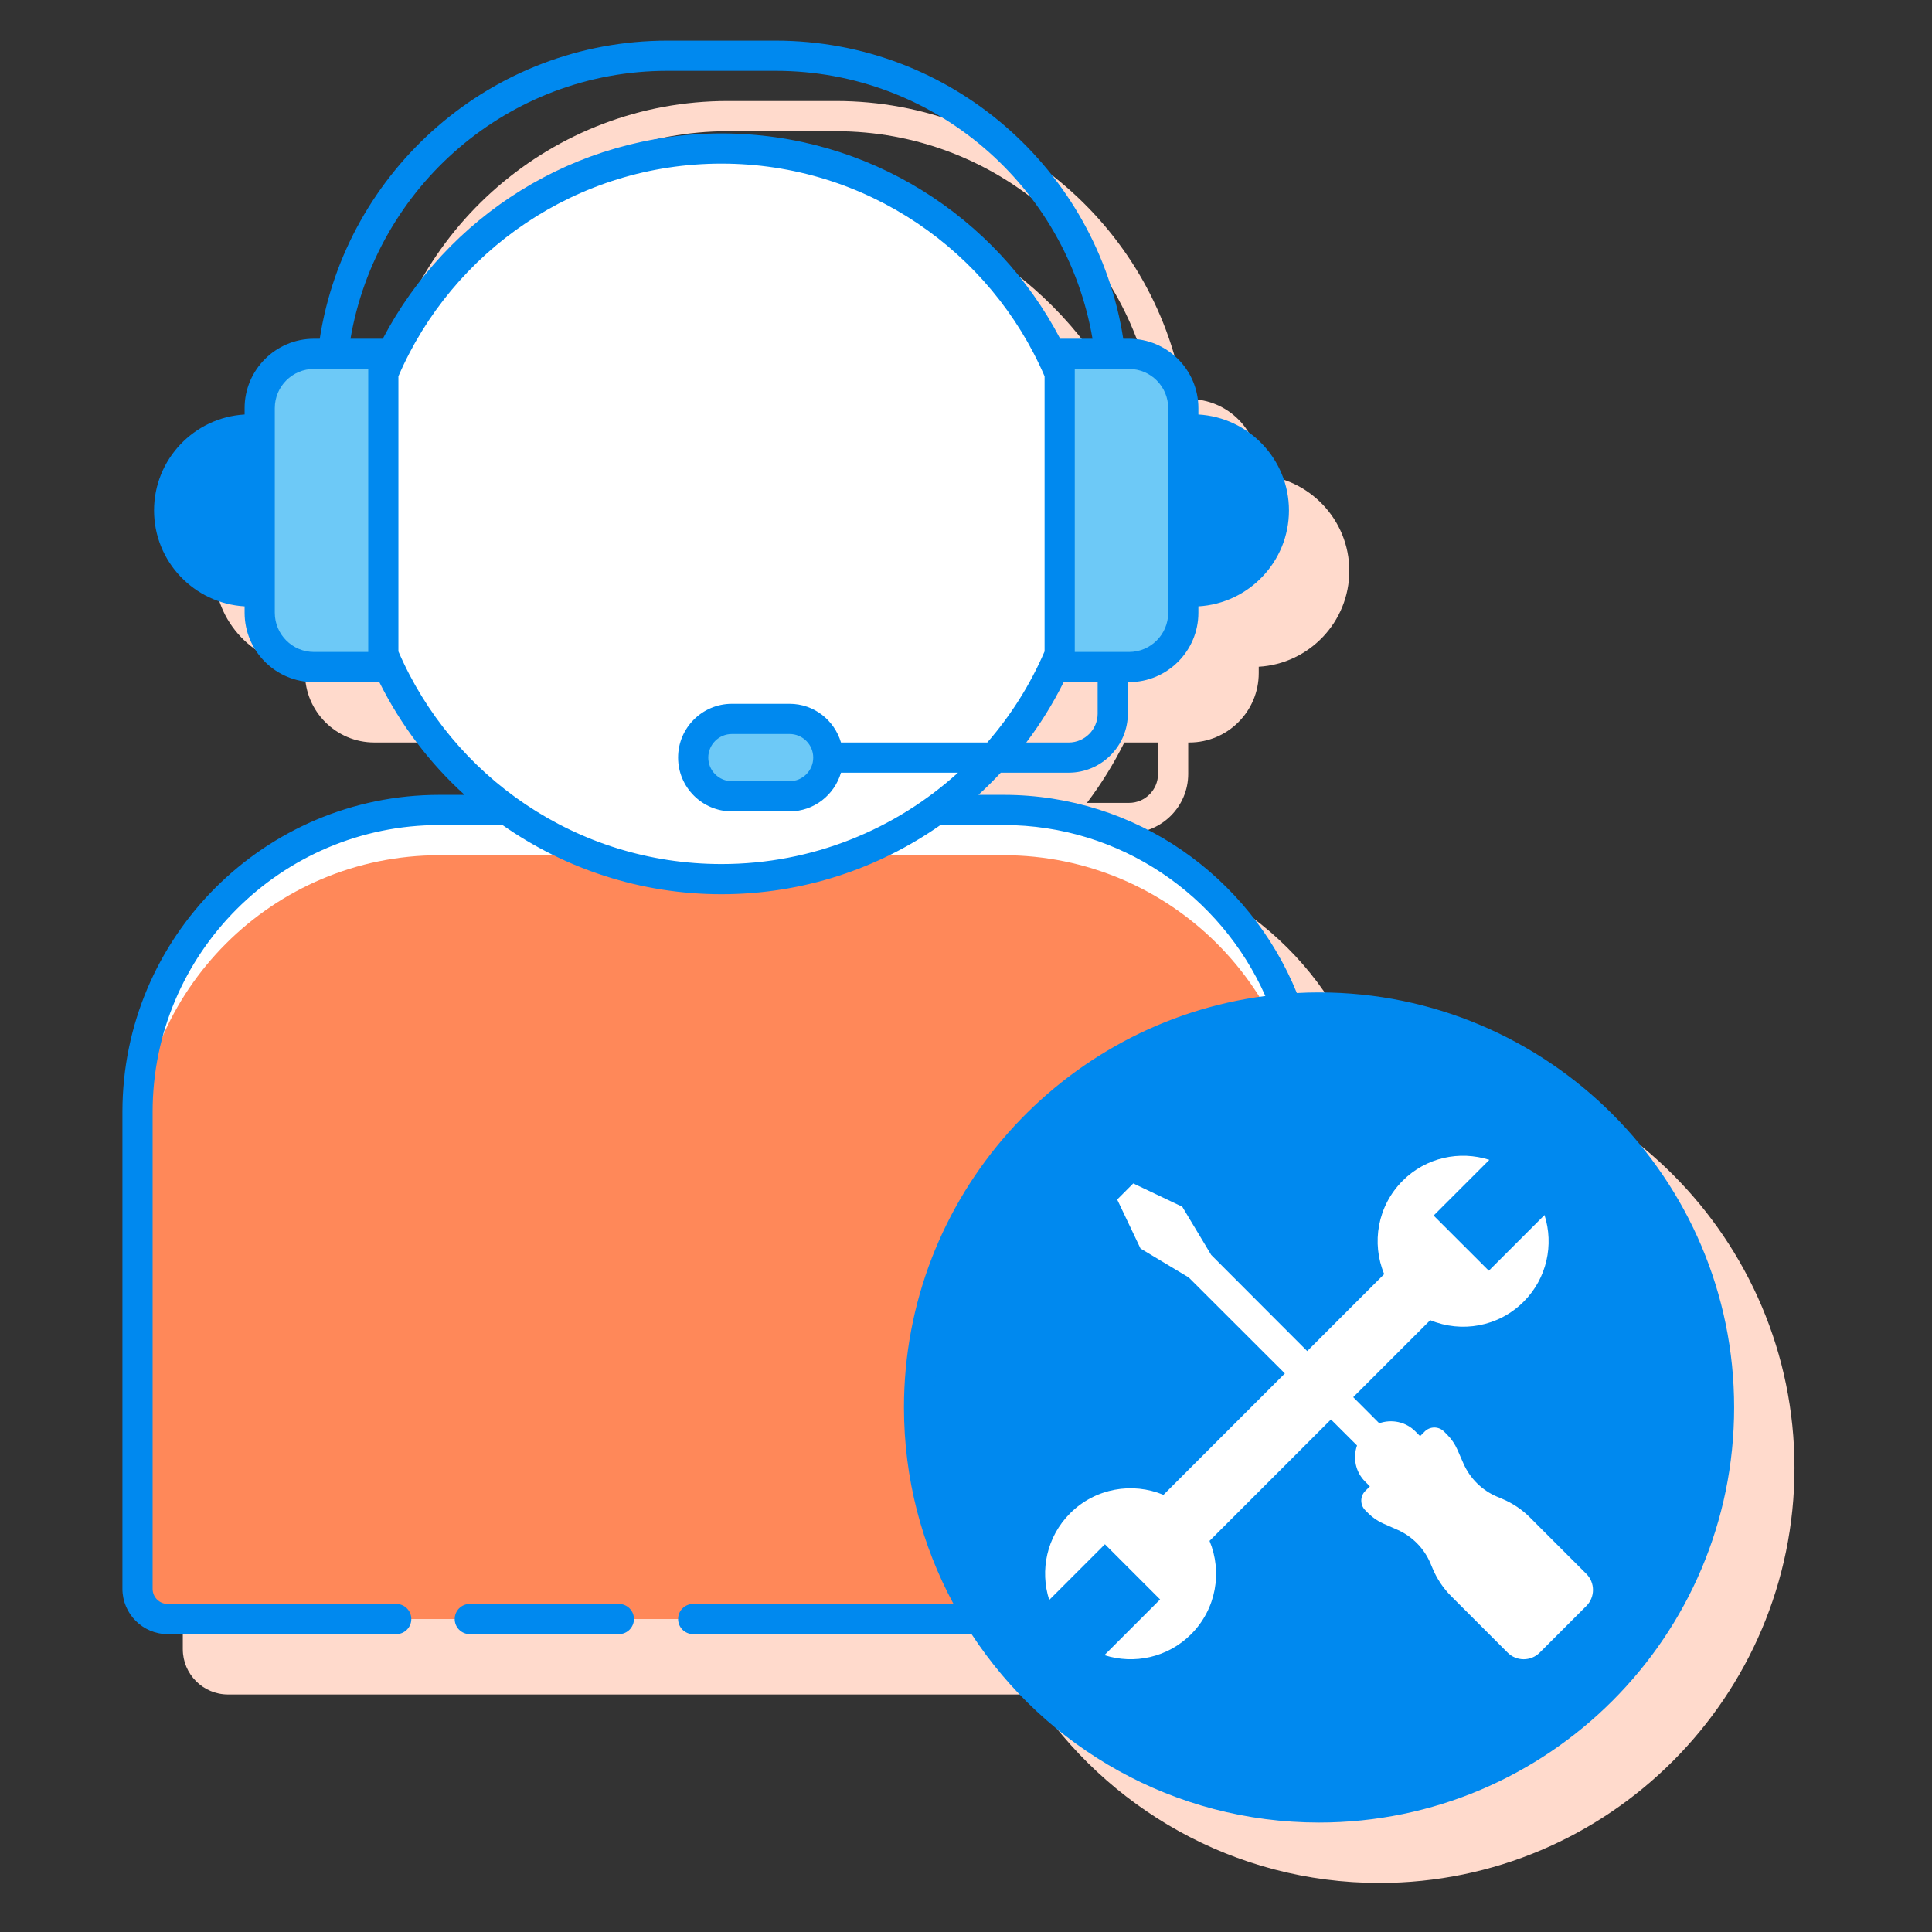 <svg width="120" height="120" viewBox="0 0 120 120" fill="none" xmlns="http://www.w3.org/2000/svg">
    <rect x="0" y="0" width="120" height="120" fill="#333333" stroke="none"/>
    <path d="M85.678 65.391C85.223 65.391 84.772 65.403 84.323 65.427C81.396 58.22 74.329 53.12 66.085 53.12H64.538C65.021 52.681 65.483 52.22 65.928 51.743H70.128C72.154 51.743 73.802 50.095 73.802 48.069V46.118H73.875C76.25 46.118 78.183 44.185 78.183 41.81V41.413C81.315 41.229 83.808 38.631 83.808 35.454C83.808 32.278 81.315 29.68 78.183 29.496V29.098C78.183 26.723 76.25 24.79 73.875 24.79H73.543C71.921 14.317 62.845 6.274 51.925 6.274H45.201C34.28 6.274 25.204 14.317 23.581 24.79H23.25C20.876 24.79 18.943 26.723 18.943 29.098V29.496C15.81 29.68 13.318 32.278 13.318 35.455C13.318 38.631 15.81 41.229 18.943 41.413V41.81C18.943 44.185 20.876 46.118 23.25 46.118H27.292C28.612 48.77 30.414 51.144 32.588 53.12H31.041C20.186 53.12 11.354 61.952 11.354 72.808V102.435C11.354 103.986 12.615 105.248 14.166 105.248H64.094C68.701 112.288 76.652 116.953 85.677 116.953C99.892 116.953 111.458 105.387 111.458 91.172C111.458 76.957 99.893 65.391 85.678 65.391ZM71.927 48.069C71.927 49.062 71.121 49.868 70.128 49.868H67.511C68.398 48.698 69.175 47.443 69.834 46.118H71.927V48.069ZM45.201 8.149H51.925C61.806 8.149 70.015 15.358 71.622 24.79H69.615C65.657 17.221 57.709 12.037 48.563 12.037C39.417 12.037 31.468 17.22 27.51 24.79H25.503C27.11 15.358 35.32 8.149 45.201 8.149Z" fill="#FFDACC"/>
    <path d="M79.21 100.56H10.417C9.381 100.56 8.542 99.721 8.542 98.685V69.058C8.542 58.702 16.936 50.307 27.292 50.307H62.335C72.69 50.307 81.085 58.702 81.085 69.058V98.685C81.085 99.72 80.245 100.56 79.21 100.56Z" fill="#FF8859"/>
    <path d="M62.335 50.307H27.292C16.936 50.307 8.542 58.702 8.542 69.058V71.87C8.542 61.514 16.936 53.12 27.292 53.12H62.335C72.69 53.12 81.085 61.514 81.085 71.87V69.058C81.085 58.703 72.689 50.307 62.335 50.307Z" fill="white"/>
    <path d="M44.813 9.224C35.367 9.224 27.263 14.948 23.809 23.102V40.728C27.263 48.883 35.367 54.606 44.813 54.606C54.26 54.606 62.363 48.883 65.818 40.727V23.102C62.364 14.949 54.261 9.224 44.813 9.224Z" fill="white"/>
    <path d="M70.125 41.43H65.817V21.977H70.125C71.986 21.977 73.496 23.486 73.496 25.348V38.061C73.496 39.922 71.987 41.43 70.125 41.43Z" fill="#6DC9F7"/>
    <path d="M73.495 36.743H74.081C76.865 36.743 79.12 34.487 79.12 31.704C79.12 28.92 76.865 26.665 74.081 26.665H73.495V36.743Z" fill="#0089EF"/>
    <path d="M19.5 41.43H23.808V21.977H19.5C17.639 21.977 16.13 23.486 16.13 25.348V38.061C16.13 39.922 17.639 41.43 19.5 41.43Z" fill="#6DC9F7"/>
    <path d="M16.13 36.743H15.544C12.761 36.743 10.505 34.487 10.505 31.704C10.505 28.92 12.761 26.665 15.544 26.665H16.13V36.743Z" fill="#0089EF"/>
    <path d="M49.046 49.458H45.458C44.131 49.458 43.056 48.383 43.056 47.056C43.056 45.73 44.131 44.654 45.458 44.654H49.046C50.373 44.654 51.448 45.73 51.448 47.056C51.448 48.383 50.373 49.458 49.046 49.458Z" fill="#6DC9F7"/>
    <path d="M81.928 112.265C95.649 112.265 106.771 101.142 106.771 87.421C106.771 73.7 95.649 62.578 81.928 62.578C68.207 62.578 57.084 73.7 57.084 87.421C57.084 101.142 68.207 112.265 81.928 112.265Z" fill="#0089EF"/>
    <path d="M38.438 99.623H29.18C28.661 99.623 28.242 100.042 28.242 100.56C28.242 101.079 28.661 101.498 29.18 101.498H38.438C38.956 101.498 39.375 101.079 39.375 100.56C39.375 100.042 38.956 99.623 38.438 99.623Z" fill="#0089EF"/>
    <path d="M81.928 61.64C81.465 61.64 81.006 61.653 80.549 61.678C77.621 54.476 70.575 49.37 62.334 49.37H60.771C61.254 48.931 61.715 48.47 62.16 47.993H66.378C68.404 47.993 70.053 46.344 70.053 44.318V42.368H70.126C72.501 42.368 74.434 40.435 74.434 38.06V37.663C77.566 37.479 80.059 34.881 80.059 31.704C80.059 28.527 77.566 25.929 74.434 25.745V25.348C74.434 22.973 72.501 21.04 70.126 21.04H69.767C68.142 10.571 59.093 2.524 48.176 2.524H41.451C30.534 2.524 21.485 10.571 19.86 21.04H19.5C17.126 21.04 15.193 22.973 15.193 25.348V25.745C12.06 25.929 9.568 28.527 9.568 31.704C9.568 34.881 12.06 37.479 15.193 37.663V38.06C15.193 40.435 17.126 42.368 19.5 42.368H23.561C24.882 45.02 26.68 47.395 28.855 49.37H27.291C16.436 49.37 7.604 58.202 7.604 69.058V98.685C7.604 100.236 8.865 101.498 10.416 101.498H24.61C25.128 101.498 25.547 101.079 25.547 100.56C25.547 100.042 25.128 99.623 24.61 99.623H10.416C9.899 99.623 9.479 99.203 9.479 98.685V69.058C9.479 59.235 17.469 51.245 27.291 51.245H31.211C35.065 53.945 39.751 55.543 44.812 55.543C49.873 55.543 54.559 53.945 58.414 51.245H62.333C69.59 51.245 75.823 55.62 78.594 61.862C65.95 63.504 56.147 74.337 56.147 87.421C56.147 91.833 57.263 95.988 59.224 99.623H43.055C42.537 99.623 42.118 100.042 42.118 100.56C42.118 101.079 42.537 101.498 43.055 101.498H60.345C64.953 108.538 72.904 113.202 81.928 113.202C96.144 113.202 107.71 101.637 107.71 87.421C107.71 73.206 96.144 61.64 81.928 61.64ZM78.184 31.705C78.184 33.848 76.531 35.612 74.434 35.791V27.617C76.531 27.797 78.184 29.561 78.184 31.705ZM11.443 31.705C11.443 29.561 13.095 27.797 15.193 27.618V35.792C13.095 35.612 11.443 33.848 11.443 31.705ZM68.178 44.319C68.178 45.312 67.371 46.119 66.378 46.119H63.743C64.63 44.949 65.406 43.693 66.065 42.369H68.177V44.319H68.178ZM72.559 25.348V38.061C72.559 39.403 71.468 40.494 70.126 40.494H66.756V22.916H70.126C71.467 22.916 72.559 24.007 72.559 25.348ZM41.451 4.4H48.176C58.056 4.4 66.251 11.611 67.858 21.041H65.851C61.891 13.474 53.956 8.287 44.813 8.287C35.669 8.287 27.735 13.474 23.775 21.041H21.769C23.376 11.611 31.571 4.4 41.451 4.4ZM22.871 40.494H19.5C18.159 40.494 17.068 39.403 17.068 38.061V25.348C17.068 24.006 18.159 22.915 19.5 22.915H22.871V40.494ZM24.746 40.46V23.371C28.089 15.617 35.814 10.162 44.813 10.162C53.812 10.162 61.538 15.616 64.881 23.371V40.459C63.988 42.531 62.784 44.435 61.322 46.118H52.235C51.827 44.734 50.56 43.715 49.046 43.715H45.457C43.615 43.715 42.117 45.213 42.117 47.055C42.117 48.898 43.615 50.396 45.457 50.396H49.046C50.56 50.396 51.827 49.377 52.235 47.993H59.504C55.621 51.514 50.467 53.668 44.813 53.668C35.814 53.668 28.089 48.214 24.746 40.46ZM50.511 47.056C50.511 47.863 49.854 48.522 49.046 48.522H45.457C44.65 48.522 43.992 47.864 43.992 47.056C43.992 46.248 44.649 45.591 45.457 45.591H49.046C49.854 45.591 50.511 46.248 50.511 47.056ZM81.928 111.327C68.746 111.327 58.022 100.603 58.022 87.421C58.022 74.239 68.746 63.515 81.928 63.515C95.111 63.515 105.835 74.239 105.835 87.421C105.835 100.603 95.11 111.327 81.928 111.327Z" fill="#0089EF"/>
    <path d="M98.53 97.754L95.023 94.247C94.533 93.757 93.95 93.366 93.31 93.098L93.002 92.969C92.059 92.575 91.306 91.833 90.896 90.898L90.524 90.047C90.37 89.696 90.152 89.376 89.88 89.104L89.689 88.914C89.359 88.583 88.822 88.583 88.492 88.914L88.205 89.201L87.909 88.904C87.303 88.298 86.426 88.135 85.668 88.402C85.293 88.026 84.724 87.455 84.051 86.781L88.835 81.998C90.763 82.8 93.067 82.42 94.635 80.851C96.092 79.394 96.521 77.304 95.932 75.468L92.473 78.927L89.045 75.5L92.505 72.041C90.669 71.452 88.579 71.881 87.122 73.338C85.553 74.907 85.173 77.21 85.975 79.138L81.194 83.919C78.304 81.024 75.23 77.946 75.23 77.946L73.433 74.952L70.389 73.505L69.391 74.504L70.838 77.547L73.833 79.344C73.833 79.344 76.911 82.419 79.805 85.308L72.266 92.847C70.339 92.044 68.034 92.426 66.467 93.993C65.01 95.45 64.58 97.541 65.169 99.376L68.629 95.917L72.056 99.344L68.597 102.804C70.432 103.393 72.523 102.963 73.98 101.506C75.548 99.938 75.929 97.634 75.126 95.707L82.668 88.166C83.342 88.838 83.913 89.407 84.288 89.782C84.021 90.54 84.184 91.417 84.79 92.023L85.086 92.32L84.799 92.607C84.469 92.938 84.469 93.474 84.799 93.804L84.99 93.995C85.261 94.266 85.581 94.484 85.933 94.638L86.784 95.011C87.72 95.421 88.461 96.175 88.855 97.117L88.984 97.425C89.253 98.066 89.643 98.648 90.133 99.138L93.64 102.645C94.191 103.197 95.085 103.197 95.636 102.645L98.53 99.751C99.081 99.199 99.081 98.306 98.53 97.754Z" fill="white"/>
</svg>
